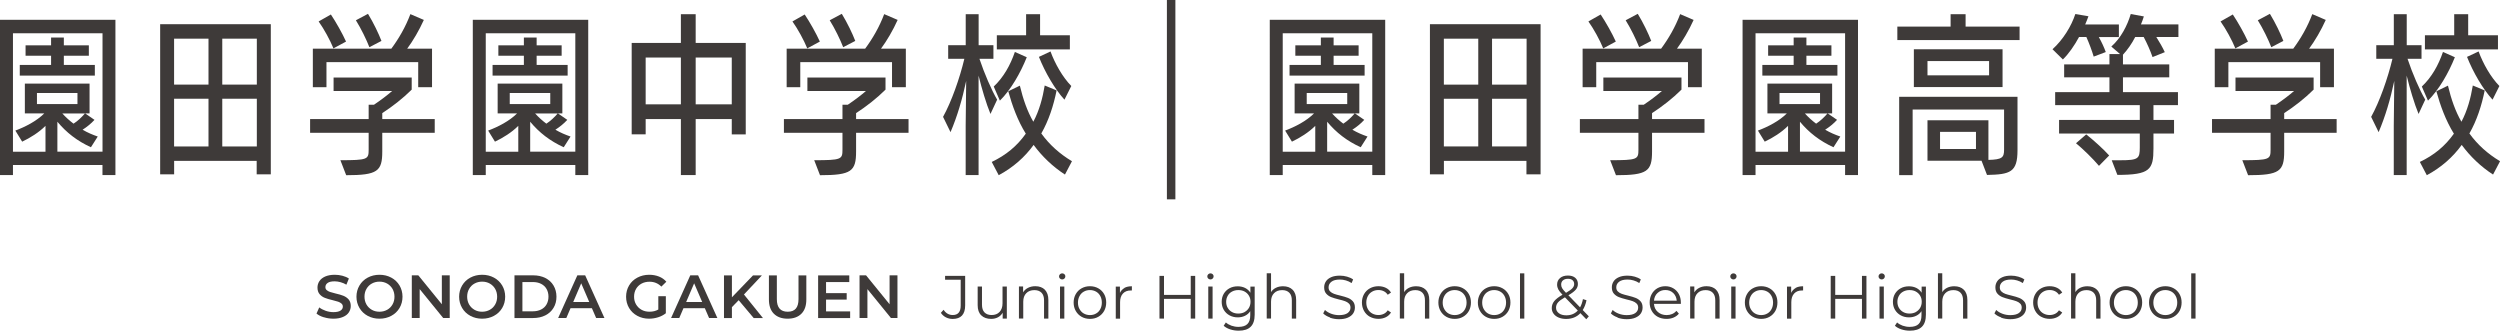 <?xml version="1.0" encoding="UTF-8"?>
<svg id="_レイヤー_1" data-name="レイヤー 1" xmlns="http://www.w3.org/2000/svg" viewBox="0 0 491.86 65.07">
  <defs>
    <style>
      .cls-1 {
        fill: #3e3a39;
      }
    </style>
  </defs>
  <g>
    <g>
      <path class="cls-1" d="m63.7,62.42c-.6-.18-1.08-.43-1.43-.73l.54-1.21c.34.27.77.49,1.27.67.5.17,1,.26,1.51.26.62,0,1.09-.1,1.4-.3.31-.2.46-.46.46-.79,0-.24-.09-.44-.26-.59s-.39-.28-.65-.37c-.26-.09-.62-.19-1.08-.3-.64-.15-1.16-.3-1.55-.46-.4-.15-.74-.39-1.02-.71-.28-.32-.43-.76-.43-1.31,0-.46.13-.89.38-1.27.25-.38.63-.68,1.14-.91.51-.22,1.13-.34,1.87-.34.51,0,1.02.06,1.51.19s.92.31,1.28.55l-.49,1.21c-.37-.22-.75-.38-1.15-.49-.4-.11-.79-.17-1.16-.17-.62,0-1.07.1-1.37.31-.3.21-.45.48-.45.83,0,.24.08.44.26.59.17.15.39.27.65.36.26.09.62.19,1.08.3.62.14,1.14.29,1.54.45.4.16.74.39,1.03.71.28.32.43.75.43,1.3,0,.46-.13.88-.38,1.26s-.63.68-1.15.9c-.51.22-1.14.34-1.87.34-.65,0-1.27-.09-1.88-.28Z"/>
      <path class="cls-1" d="m72.34,62.14c-.69-.37-1.23-.89-1.62-1.55-.39-.66-.59-1.4-.59-2.21s.2-1.55.59-2.21c.39-.66.93-1.18,1.62-1.55.69-.37,1.46-.56,2.32-.56s1.63.19,2.32.56c.69.37,1.23.89,1.62,1.54.39.66.59,1.4.59,2.22s-.2,1.56-.59,2.22c-.39.66-.93,1.17-1.62,1.54-.69.37-1.46.56-2.32.56s-1.63-.19-2.32-.56Zm3.83-1.19c.45-.25.8-.6,1.06-1.06.26-.45.38-.96.38-1.52s-.13-1.07-.38-1.52c-.26-.45-.61-.8-1.06-1.06-.45-.25-.95-.38-1.51-.38s-1.06.13-1.51.38-.8.6-1.06,1.06c-.26.45-.38.96-.38,1.52s.13,1.07.38,1.52c.26.45.61.8,1.06,1.06s.95.38,1.51.38,1.06-.13,1.51-.38Z"/>
      <path class="cls-1" d="m88.48,54.17v8.4h-1.28l-4.63-5.69v5.69h-1.55v-8.4h1.28l4.63,5.69v-5.69h1.55Z"/>
      <path class="cls-1" d="m92.54,62.14c-.69-.37-1.23-.89-1.62-1.55-.39-.66-.59-1.4-.59-2.21s.2-1.55.59-2.21c.39-.66.93-1.18,1.62-1.55.69-.37,1.46-.56,2.32-.56s1.63.19,2.32.56c.69.37,1.23.89,1.62,1.54.39.66.59,1.4.59,2.22s-.2,1.56-.59,2.22c-.39.66-.93,1.17-1.62,1.54-.69.37-1.46.56-2.32.56s-1.63-.19-2.32-.56Zm3.83-1.19c.45-.25.8-.6,1.06-1.06.26-.45.38-.96.38-1.52s-.13-1.07-.38-1.52c-.26-.45-.61-.8-1.06-1.06-.45-.25-.95-.38-1.51-.38s-1.06.13-1.51.38-.8.6-1.06,1.06c-.26.45-.38.96-.38,1.52s.13,1.07.38,1.52c.26.45.61.8,1.06,1.06s.95.38,1.51.38,1.06-.13,1.51-.38Z"/>
      <path class="cls-1" d="m101.22,54.17h3.67c.9,0,1.69.17,2.39.52.7.35,1.24.84,1.62,1.48.38.64.58,1.37.58,2.2s-.19,1.57-.58,2.2c-.38.64-.92,1.13-1.62,1.48-.7.35-1.49.52-2.39.52h-3.67v-8.4Zm3.6,7.08c.62,0,1.16-.12,1.63-.35.47-.24.83-.57,1.08-1.01.25-.44.38-.94.38-1.52s-.13-1.08-.38-1.52c-.25-.44-.61-.77-1.08-1.01-.47-.24-1.01-.35-1.63-.35h-2.04v5.76h2.04Z"/>
      <path class="cls-1" d="m116.45,60.63h-4.2l-.83,1.94h-1.61l3.78-8.4h1.54l3.79,8.4h-1.63l-.84-1.94Zm-.52-1.22l-1.58-3.67-1.57,3.67h3.16Z"/>
      <path class="cls-1" d="m129.52,58.28h1.48v3.35c-.43.34-.94.61-1.51.79s-1.17.28-1.78.28c-.86,0-1.63-.19-2.32-.56-.69-.37-1.23-.89-1.62-1.54-.39-.66-.59-1.4-.59-2.22s.2-1.56.59-2.22c.39-.66.93-1.17,1.63-1.54.69-.37,1.47-.56,2.33-.56.7,0,1.34.12,1.92.35.58.23,1.06.57,1.45,1.02l-.98.96c-.64-.64-1.41-.96-2.32-.96-.59,0-1.12.12-1.58.37s-.82.6-1.08,1.04c-.26.45-.39.96-.39,1.54s.13,1.06.39,1.51c.26.45.62.8,1.08,1.06s.98.38,1.57.38c.66,0,1.23-.14,1.73-.43v-2.62Z"/>
      <path class="cls-1" d="m138.67,60.63h-4.2l-.83,1.94h-1.61l3.78-8.4h1.54l3.79,8.4h-1.63l-.84-1.94Zm-.52-1.22l-1.58-3.67-1.57,3.67h3.16Z"/>
      <path class="cls-1" d="m145.33,59.06l-1.33,1.37v2.15h-1.56v-8.4h1.56v4.31l4.15-4.31h1.75l-3.53,3.76,3.74,4.64h-1.82l-2.96-3.52Z"/>
      <path class="cls-1" d="m152.25,61.72c-.65-.65-.97-1.59-.97-2.8v-4.74h1.56v4.68c0,1.65.71,2.47,2.14,2.47s2.12-.82,2.12-2.47v-4.68h1.54v4.74c0,1.22-.32,2.15-.97,2.8-.64.65-1.55.98-2.71.98s-2.06-.33-2.71-.98Z"/>
      <path class="cls-1" d="m167.26,61.27v1.31h-6.3v-8.4h6.13v1.31h-4.57v2.18h4.06v1.28h-4.06v2.32h4.74Z"/>
      <path class="cls-1" d="m176.57,54.17v8.4h-1.28l-4.63-5.69v5.69h-1.55v-8.4h1.28l4.63,5.69v-5.69h1.55Z"/>
    </g>
    <g>
      <path class="cls-1" d="m186.11,62.44c-.41-.21-.74-.5-1-.89l.53-.6c.46.69,1.07,1.03,1.81,1.03,1.04,0,1.56-.62,1.56-1.85v-5.09h-3.07v-.77h3.95v5.82c0,.88-.21,1.54-.62,1.99-.41.44-1.02.67-1.83.67-.48,0-.92-.1-1.33-.31Z"/>
      <path class="cls-1" d="m198.09,56.37v6.31h-.82v-1.15c-.22.38-.53.68-.92.89-.39.21-.84.32-1.34.32-.82,0-1.47-.23-1.95-.69-.48-.46-.71-1.13-.71-2.02v-3.66h.85v3.58c0,.66.16,1.17.49,1.51.33.34.8.52,1.4.52.66,0,1.19-.2,1.57-.61s.58-.97.58-1.69v-3.31h.85Z"/>
      <path class="cls-1" d="m205.56,57.01c.47.46.7,1.13.7,2.01v3.66h-.85v-3.58c0-.66-.16-1.16-.49-1.5-.33-.34-.8-.52-1.4-.52-.68,0-1.22.2-1.61.61-.4.4-.59.96-.59,1.67v3.31h-.85v-6.31h.82v1.16c.23-.38.55-.68.97-.89s.89-.32,1.43-.32c.79,0,1.42.23,1.89.69Z"/>
      <path class="cls-1" d="m208.54,54.81c-.12-.12-.18-.26-.18-.43s.06-.3.18-.42.27-.18.44-.18.32.06.44.17c.12.12.18.25.18.41,0,.18-.06.32-.18.44-.12.12-.27.18-.44.18s-.32-.06-.44-.18Zm.01,1.56h.85v6.31h-.85v-6.31Z"/>
      <path class="cls-1" d="m212.8,62.33c-.49-.28-.87-.66-1.15-1.15-.28-.49-.42-1.04-.42-1.66s.14-1.17.42-1.66c.28-.49.66-.87,1.15-1.14.49-.27,1.04-.41,1.64-.41s1.16.14,1.64.41c.49.27.87.65,1.15,1.14.28.49.41,1.04.41,1.66s-.14,1.17-.41,1.66c-.28.49-.66.87-1.15,1.15-.49.28-1.04.41-1.64.41s-1.16-.14-1.64-.41Zm2.85-.65c.36-.2.63-.49.83-.87.2-.38.3-.8.3-1.28s-.1-.91-.3-1.28c-.2-.38-.48-.67-.83-.87-.36-.2-.76-.31-1.21-.31s-.85.1-1.21.31c-.36.2-.64.49-.84.87s-.31.8-.31,1.28.1.91.31,1.28.48.67.84.87c.36.2.76.31,1.21.31s.85-.1,1.21-.31Z"/>
      <path class="cls-1" d="m221.22,56.64c.4-.22.89-.32,1.47-.32v.83h-.2c-.66-.01-1.18.19-1.56.6-.38.41-.56.98-.56,1.72v3.22h-.85v-6.31h.82v1.24c.2-.42.5-.74.89-.96Z"/>
      <path class="cls-1" d="m235.15,54.28v8.4h-.88v-3.88h-5.26v3.88h-.89v-8.4h.89v3.74h5.26v-3.74h.88Z"/>
      <path class="cls-1" d="m237.71,54.81c-.12-.12-.18-.26-.18-.43s.06-.3.18-.42.27-.18.44-.18.32.06.44.17c.12.12.18.25.18.41,0,.18-.06.32-.18.44-.12.12-.27.18-.44.18s-.32-.06-.44-.18Zm.01,1.56h.85v6.31h-.85v-6.31Z"/>
      <path class="cls-1" d="m246.85,56.37v5.54c0,1.07-.26,1.87-.79,2.38-.52.52-1.31.77-2.37.77-.58,0-1.14-.09-1.66-.26s-.95-.41-1.28-.71l.43-.65c.3.27.67.48,1.11.64.44.15.89.23,1.37.23.8,0,1.39-.19,1.76-.56.38-.37.56-.95.56-1.73v-.8c-.26.4-.61.7-1.04.91-.43.21-.9.31-1.42.31-.59,0-1.13-.13-1.61-.39-.48-.26-.86-.62-1.14-1.09-.28-.47-.41-1-.41-1.59s.14-1.12.41-1.58c.28-.46.65-.82,1.13-1.08.48-.26,1.02-.38,1.62-.38.54,0,1.02.11,1.45.32.43.22.78.53,1.04.94v-1.21h.82Zm-1.99,5.02c.37-.2.65-.47.86-.82.2-.35.31-.75.31-1.2s-.1-.85-.31-1.19c-.2-.35-.49-.62-.85-.82-.36-.2-.78-.29-1.24-.29s-.87.1-1.23.29c-.36.19-.65.46-.85.82-.2.35-.31.75-.31,1.2s.1.85.31,1.2.49.63.85.82c.36.2.77.29,1.23.29s.87-.1,1.24-.29Z"/>
      <path class="cls-1" d="m254.31,57.01c.47.46.7,1.13.7,2.01v3.66h-.85v-3.58c0-.66-.16-1.16-.49-1.5-.33-.34-.8-.52-1.4-.52-.68,0-1.22.2-1.61.61-.4.4-.59.96-.59,1.67v3.31h-.85v-8.9h.85v3.7c.23-.37.55-.65.96-.85.41-.2.88-.3,1.4-.3.79,0,1.42.23,1.89.69Z"/>
      <path class="cls-1" d="m261.66,62.45c-.57-.2-1.01-.46-1.33-.79l.35-.68c.3.3.71.55,1.21.74s1.02.28,1.56.28c.75,0,1.32-.14,1.69-.41.38-.28.56-.63.56-1.07,0-.34-.1-.6-.31-.8-.2-.2-.45-.35-.75-.46s-.71-.23-1.24-.35c-.63-.16-1.14-.31-1.51-.46s-.7-.37-.97-.68c-.27-.3-.4-.72-.4-1.24,0-.42.11-.81.34-1.16.22-.35.57-.63,1.03-.83.46-.21,1.04-.31,1.73-.31.48,0,.95.07,1.41.2.46.13.86.31,1.19.55l-.3.71c-.35-.23-.73-.41-1.13-.52-.4-.12-.79-.17-1.18-.17-.74,0-1.29.14-1.66.43-.37.28-.56.65-.56,1.1,0,.34.1.61.31.81.2.2.46.36.77.47s.72.23,1.24.35c.62.15,1.11.3,1.49.45s.7.37.97.67.4.71.4,1.22c0,.42-.11.81-.34,1.16-.23.35-.58.62-1.05.83s-1.05.31-1.74.31c-.62,0-1.22-.1-1.79-.3Z"/>
      <path class="cls-1" d="m269.53,62.33c-.49-.27-.88-.65-1.16-1.15-.28-.49-.42-1.05-.42-1.66s.14-1.17.42-1.66c.28-.49.67-.87,1.16-1.14.49-.27,1.05-.41,1.67-.41.54,0,1.03.11,1.46.32s.77.52,1.01.93l-.64.43c-.21-.31-.47-.55-.79-.7-.32-.16-.67-.23-1.04-.23-.46,0-.87.1-1.23.31-.36.2-.65.49-.85.87s-.31.8-.31,1.28.1.92.31,1.29c.2.37.49.66.85.86.36.2.77.31,1.23.31.38,0,.72-.08,1.04-.23.32-.15.58-.38.79-.7l.64.43c-.25.41-.59.72-1.02.93-.43.21-.92.32-1.45.32-.62,0-1.18-.14-1.67-.41Z"/>
      <path class="cls-1" d="m280.5,57.01c.47.46.7,1.13.7,2.01v3.66h-.85v-3.58c0-.66-.16-1.16-.49-1.5-.33-.34-.8-.52-1.4-.52-.68,0-1.22.2-1.61.61-.4.4-.59.96-.59,1.67v3.31h-.85v-8.9h.85v3.7c.23-.37.55-.65.96-.85.41-.2.88-.3,1.4-.3.79,0,1.42.23,1.89.69Z"/>
      <path class="cls-1" d="m284.56,62.33c-.49-.28-.87-.66-1.15-1.15-.28-.49-.42-1.04-.42-1.66s.14-1.17.42-1.66c.28-.49.66-.87,1.15-1.14.49-.27,1.04-.41,1.64-.41s1.16.14,1.64.41c.49.27.87.65,1.15,1.14.28.49.41,1.04.41,1.66s-.14,1.17-.41,1.66c-.28.49-.66.87-1.15,1.15-.49.28-1.04.41-1.64.41s-1.16-.14-1.64-.41Zm2.85-.65c.36-.2.63-.49.83-.87.2-.38.3-.8.3-1.28s-.1-.91-.3-1.28c-.2-.38-.48-.67-.83-.87-.36-.2-.76-.31-1.21-.31s-.85.1-1.21.31c-.36.2-.64.49-.84.87s-.31.8-.31,1.28.1.91.31,1.28.48.67.84.87c.36.2.76.31,1.21.31s.85-.1,1.21-.31Z"/>
      <path class="cls-1" d="m292.33,62.33c-.49-.28-.87-.66-1.15-1.15-.28-.49-.42-1.04-.42-1.66s.14-1.17.42-1.66c.28-.49.66-.87,1.15-1.14.49-.27,1.04-.41,1.64-.41s1.16.14,1.64.41c.49.27.87.65,1.15,1.14.28.49.41,1.04.41,1.66s-.14,1.17-.41,1.66c-.28.49-.66.87-1.15,1.15-.49.28-1.04.41-1.64.41s-1.16-.14-1.64-.41Zm2.85-.65c.36-.2.63-.49.83-.87.2-.38.3-.8.3-1.28s-.1-.91-.3-1.28c-.2-.38-.48-.67-.83-.87-.36-.2-.76-.31-1.21-.31s-.85.1-1.21.31c-.36.2-.64.49-.84.87s-.31.8-.31,1.28.1.91.31,1.28.48.67.84.87c.36.2.76.31,1.21.31s.85-.1,1.21-.31Z"/>
      <path class="cls-1" d="m299.05,53.78h.85v8.9h-.85v-8.9Z"/>
      <path class="cls-1" d="m312.09,62.81l-1.16-1.2c-.71.76-1.65,1.14-2.81,1.14-.54,0-1.03-.09-1.46-.27-.43-.18-.76-.43-1-.76-.24-.32-.36-.69-.36-1.11,0-.5.16-.96.48-1.36.32-.4.86-.82,1.63-1.26-.4-.42-.68-.77-.83-1.06-.15-.29-.23-.6-.23-.93,0-.54.19-.97.58-1.3s.9-.49,1.55-.49c.6,0,1.08.15,1.43.44.35.3.53.7.53,1.22,0,.42-.14.79-.42,1.12s-.76.7-1.45,1.1l2.3,2.38c.26-.46.44-1,.56-1.62l.7.22c-.15.75-.4,1.4-.74,1.93l1.2,1.24-.49.56Zm-1.67-1.72l-2.53-2.6c-.66.38-1.12.72-1.37,1.02s-.38.64-.38,1.02c0,.46.19.82.56,1.1.37.28.86.41,1.47.41.93,0,1.68-.32,2.26-.95Zm-2.92-5.93c-.24.21-.35.48-.35.83,0,.25.06.48.19.71.13.22.38.53.76.91.61-.35,1.03-.65,1.26-.9.23-.25.35-.52.35-.82,0-.32-.11-.57-.32-.76s-.52-.28-.9-.28c-.42,0-.74.1-.98.31Z"/>
      <path class="cls-1" d="m318.26,62.45c-.57-.2-1.01-.46-1.33-.79l.35-.68c.3.3.71.55,1.21.74s1.02.28,1.56.28c.75,0,1.32-.14,1.69-.41.38-.28.56-.63.56-1.07,0-.34-.1-.6-.31-.8-.2-.2-.45-.35-.75-.46s-.71-.23-1.24-.35c-.63-.16-1.14-.31-1.51-.46s-.7-.37-.97-.68c-.27-.3-.4-.72-.4-1.24,0-.42.11-.81.34-1.16.22-.35.57-.63,1.03-.83.46-.21,1.04-.31,1.73-.31.48,0,.95.07,1.41.2.46.13.86.31,1.19.55l-.3.71c-.35-.23-.73-.41-1.13-.52-.4-.12-.79-.17-1.18-.17-.74,0-1.29.14-1.66.43-.37.28-.56.65-.56,1.1,0,.34.1.61.31.81.2.2.46.36.77.47s.72.23,1.24.35c.62.15,1.11.3,1.49.45s.7.37.97.67.4.71.4,1.22c0,.42-.11.81-.34,1.16-.23.35-.58.62-1.05.83s-1.05.31-1.74.31c-.62,0-1.22-.1-1.79-.3Z"/>
      <path class="cls-1" d="m330.69,59.79h-5.28c.05.66.3,1.19.76,1.59.46.4,1.03.61,1.73.61.39,0,.75-.07,1.08-.21.33-.14.61-.35.85-.62l.48.55c-.28.34-.63.59-1.05.77-.42.18-.88.26-1.39.26-.65,0-1.22-.14-1.72-.41s-.89-.66-1.17-1.15c-.28-.49-.42-1.04-.42-1.66s.13-1.17.4-1.66c.27-.49.64-.87,1.1-1.14.47-.27.99-.41,1.58-.41s1.11.14,1.57.41c.46.27.83.65,1.09,1.13.26.48.4,1.04.4,1.66v.26Zm-4.58-2.15c-.41.39-.65.89-.7,1.52h4.48c-.06-.62-.29-1.13-.7-1.52s-.93-.58-1.54-.58-1.12.19-1.53.58Z"/>
      <path class="cls-1" d="m337.62,57.01c.47.46.7,1.13.7,2.01v3.66h-.85v-3.58c0-.66-.16-1.16-.49-1.5-.33-.34-.8-.52-1.4-.52-.68,0-1.22.2-1.61.61-.4.4-.59.96-.59,1.67v3.31h-.85v-6.31h.82v1.16c.23-.38.55-.68.97-.89s.89-.32,1.43-.32c.79,0,1.42.23,1.89.69Z"/>
      <path class="cls-1" d="m340.6,54.81c-.12-.12-.18-.26-.18-.43s.06-.3.18-.42.27-.18.44-.18.32.06.44.17c.12.12.18.25.18.41,0,.18-.06.32-.18.44-.12.12-.27.18-.44.18s-.32-.06-.44-.18Zm.01,1.56h.85v6.31h-.85v-6.31Z"/>
      <path class="cls-1" d="m344.86,62.33c-.49-.28-.87-.66-1.15-1.15-.28-.49-.42-1.04-.42-1.66s.14-1.17.42-1.66c.28-.49.66-.87,1.15-1.14.49-.27,1.04-.41,1.64-.41s1.16.14,1.64.41c.49.27.87.65,1.15,1.14.28.49.41,1.04.41,1.66s-.14,1.17-.41,1.66c-.28.49-.66.87-1.15,1.15-.49.28-1.04.41-1.64.41s-1.16-.14-1.64-.41Zm2.85-.65c.36-.2.63-.49.83-.87.2-.38.3-.8.3-1.28s-.1-.91-.3-1.28c-.2-.38-.48-.67-.83-.87-.36-.2-.76-.31-1.21-.31s-.85.1-1.21.31c-.36.2-.64.49-.84.87s-.31.8-.31,1.28.1.91.31,1.28.48.67.84.87c.36.2.76.31,1.21.31s.85-.1,1.21-.31Z"/>
      <path class="cls-1" d="m353.28,56.64c.4-.22.89-.32,1.47-.32v.83h-.2c-.66-.01-1.18.19-1.56.6-.38.41-.56.98-.56,1.72v3.22h-.85v-6.31h.82v1.24c.2-.42.5-.74.89-.96Z"/>
      <path class="cls-1" d="m367.21,54.28v8.4h-.88v-3.88h-5.26v3.88h-.89v-8.4h.89v3.74h5.26v-3.74h.88Z"/>
      <path class="cls-1" d="m369.77,54.81c-.12-.12-.18-.26-.18-.43s.06-.3.18-.42.27-.18.44-.18.32.06.44.17c.12.12.18.25.18.41,0,.18-.06.32-.18.44-.12.12-.27.18-.44.18s-.32-.06-.44-.18Zm.01,1.56h.85v6.31h-.85v-6.31Z"/>
      <path class="cls-1" d="m378.91,56.37v5.54c0,1.07-.26,1.87-.79,2.38-.52.52-1.31.77-2.37.77-.58,0-1.14-.09-1.66-.26s-.95-.41-1.28-.71l.43-.65c.3.27.67.48,1.11.64.44.15.89.23,1.37.23.8,0,1.39-.19,1.76-.56.38-.37.56-.95.56-1.73v-.8c-.26.4-.61.7-1.04.91-.43.21-.9.31-1.42.31-.59,0-1.13-.13-1.61-.39-.48-.26-.86-.62-1.14-1.09-.28-.47-.41-1-.41-1.59s.14-1.12.41-1.58c.28-.46.65-.82,1.13-1.08.48-.26,1.02-.38,1.62-.38.54,0,1.02.11,1.45.32.43.22.78.53,1.04.94v-1.21h.82Zm-1.99,5.02c.37-.2.65-.47.86-.82.2-.35.31-.75.31-1.2s-.1-.85-.31-1.19c-.2-.35-.49-.62-.85-.82-.36-.2-.78-.29-1.24-.29s-.87.1-1.23.29c-.36.19-.65.46-.85.82-.2.35-.31.75-.31,1.2s.1.85.31,1.2.49.63.85.82c.36.2.77.29,1.23.29s.87-.1,1.24-.29Z"/>
      <path class="cls-1" d="m386.37,57.01c.47.46.7,1.13.7,2.01v3.66h-.85v-3.58c0-.66-.16-1.16-.49-1.5-.33-.34-.8-.52-1.4-.52-.68,0-1.22.2-1.61.61-.4.4-.59.96-.59,1.67v3.31h-.85v-8.9h.85v3.7c.23-.37.55-.65.96-.85.41-.2.88-.3,1.4-.3.79,0,1.42.23,1.89.69Z"/>
      <path class="cls-1" d="m393.72,62.45c-.57-.2-1.01-.46-1.33-.79l.35-.68c.3.3.71.55,1.21.74s1.02.28,1.56.28c.75,0,1.32-.14,1.69-.41.38-.28.56-.63.56-1.07,0-.34-.1-.6-.31-.8-.2-.2-.45-.35-.75-.46s-.71-.23-1.24-.35c-.63-.16-1.14-.31-1.51-.46s-.7-.37-.97-.68c-.27-.3-.4-.72-.4-1.24,0-.42.11-.81.34-1.16.22-.35.57-.63,1.03-.83.46-.21,1.04-.31,1.73-.31.48,0,.95.07,1.41.2.46.13.86.31,1.19.55l-.3.71c-.35-.23-.73-.41-1.13-.52-.4-.12-.79-.17-1.18-.17-.74,0-1.29.14-1.66.43-.37.28-.56.65-.56,1.1,0,.34.1.61.31.81.2.2.46.36.77.47s.72.23,1.24.35c.62.15,1.11.3,1.49.45s.7.37.97.67.4.71.4,1.22c0,.42-.11.81-.34,1.16-.23.35-.58.62-1.05.83-.47.2-1.05.31-1.74.31-.62,0-1.22-.1-1.79-.3Z"/>
      <path class="cls-1" d="m401.59,62.33c-.49-.27-.88-.65-1.16-1.15-.28-.49-.42-1.05-.42-1.66s.14-1.17.42-1.66c.28-.49.67-.87,1.16-1.14.49-.27,1.05-.41,1.67-.41.54,0,1.03.11,1.46.32s.77.52,1.01.93l-.64.43c-.21-.31-.47-.55-.79-.7-.32-.16-.67-.23-1.04-.23-.46,0-.87.1-1.23.31-.36.2-.65.49-.85.87s-.31.8-.31,1.28.1.92.31,1.29c.2.37.49.66.85.86.36.2.77.31,1.23.31.38,0,.72-.08,1.04-.23.32-.15.58-.38.79-.7l.64.43c-.25.41-.59.72-1.02.93-.43.21-.92.32-1.45.32-.62,0-1.18-.14-1.67-.41Z"/>
      <path class="cls-1" d="m412.56,57.01c.47.46.7,1.13.7,2.01v3.66h-.85v-3.58c0-.66-.16-1.16-.49-1.5-.33-.34-.8-.52-1.4-.52-.68,0-1.22.2-1.61.61-.4.4-.59.96-.59,1.67v3.31h-.85v-8.9h.85v3.7c.23-.37.55-.65.96-.85.41-.2.88-.3,1.4-.3.79,0,1.42.23,1.89.69Z"/>
      <path class="cls-1" d="m416.62,62.33c-.49-.28-.87-.66-1.15-1.15-.28-.49-.42-1.04-.42-1.66s.14-1.17.42-1.66c.28-.49.66-.87,1.15-1.14.49-.27,1.04-.41,1.64-.41s1.16.14,1.64.41c.49.27.87.65,1.15,1.14.28.49.41,1.04.41,1.66s-.14,1.17-.41,1.66c-.28.49-.66.87-1.15,1.15-.49.28-1.04.41-1.64.41s-1.16-.14-1.64-.41Zm2.85-.65c.36-.2.63-.49.83-.87.2-.38.3-.8.3-1.28s-.1-.91-.3-1.28c-.2-.38-.48-.67-.83-.87-.36-.2-.76-.31-1.21-.31s-.85.1-1.21.31c-.36.2-.64.49-.84.87s-.31.8-.31,1.28.1.91.31,1.28.48.67.84.87c.36.2.76.31,1.21.31s.85-.1,1.21-.31Z"/>
      <path class="cls-1" d="m424.38,62.33c-.49-.28-.87-.66-1.15-1.15-.28-.49-.42-1.04-.42-1.66s.14-1.17.42-1.66c.28-.49.66-.87,1.15-1.14.49-.27,1.04-.41,1.64-.41s1.16.14,1.64.41c.49.27.87.65,1.15,1.14.28.49.41,1.04.41,1.66s-.14,1.17-.41,1.66c-.28.49-.66.87-1.15,1.15-.49.28-1.04.41-1.64.41s-1.16-.14-1.64-.41Zm2.85-.65c.36-.2.63-.49.83-.87.2-.38.3-.8.3-1.28s-.1-.91-.3-1.28c-.2-.38-.48-.67-.83-.87-.36-.2-.76-.31-1.21-.31s-.85.1-1.21.31c-.36.2-.64.49-.84.87s-.31.8-.31,1.28.1.91.31,1.28.48.67.84.87c.36.2.76.31,1.21.31s.85-.1,1.21-.31Z"/>
      <path class="cls-1" d="m431.11,53.78h.85v8.9h-.85v-8.9Z"/>
    </g>
  </g>
  <g>
    <g>
      <path class="cls-1" d="m20.16,34.44v-1.98H2.55v1.98H0V3.89h22.71v30.55h-2.55Zm0-27.9H2.55v23.31h6.4v-5.09c-1.31,1.31-2.98,2.34-4.59,3.11l-1.34-2.18c1.98-.74,4.19-1.88,5.69-3.38h-3.82v-5.86h12.73v5.86h-.87l1.84,1.27c-.67.74-1.51,1.41-2.34,1.94.97.57,1.98,1,2.98,1.34l-1.34,2.11c-2.71-1.24-4.82-2.88-6.6-5.02v5.89h8.88V6.54ZM3.89,14.88v-2.11h6.16v-1.81h-5.02v-2.04h5.02v-1.54h2.51v1.54h4.92v2.04h-4.92v1.81h6.1v2.11H3.89Zm11.35,3.42h-7.97v2.18h7.97v-2.18Zm-2.98,4.02c.67.74,1.41,1.41,2.21,2.01.84-.54,1.57-1.24,2.24-2.01h-4.45Z"/>
      <path class="cls-1" d="m50.5,34.3v-2.65h-16.24v2.65h-2.75V4.76h21.77v29.54h-2.78Zm-9.48-26.69h-6.77v9.04h6.77V7.61Zm0,11.82h-6.77v9.38h6.77v-9.38Zm9.51-11.82h-6.8v9.04h6.8V7.61Zm0,11.82h-6.8v9.38h6.8v-9.38Z"/>
      <path class="cls-1" d="m75.21,26.13v3.68c0,3.89-.94,4.66-7.1,4.66l-1.14-2.95c5.33,0,5.56-.17,5.56-2.04v-3.35h-11.52v-2.71h11.52v-2.81h1.04c1.34-.9,2.71-1.94,3.58-2.71h-11.52v-2.65h15.37v2.38c-1.71,1.71-3.82,3.35-5.79,4.62v1.17h10.32v2.71h-10.32Zm7.07-8.98v-4.92h-18.05v4.92h-2.68v-7.57h15.44c1.47-1.98,2.81-4.29,3.75-6.8l2.65,1.14c-.94,2.08-2.14,4.12-3.28,5.66h4.89v7.57h-2.71Zm-16.68-7.64c-.67-1.64-1.84-3.78-2.91-5.29l2.41-1.37c.97,1.44,2.31,3.82,2.98,5.33l-2.48,1.34Zm7.07-.23c-.57-1.47-1.61-3.62-2.65-5.29l2.38-1.27c1.07,1.74,2.11,3.92,2.65,5.33l-2.38,1.24Z"/>
      <path class="cls-1" d="m113.19,34.44v-1.98h-17.62v1.98h-2.55V3.89h22.71v30.55h-2.54Zm0-27.9h-17.62v23.31h6.4v-5.09c-1.31,1.31-2.98,2.34-4.59,3.11l-1.34-2.18c1.98-.74,4.19-1.88,5.69-3.38h-3.82v-5.86h12.73v5.86h-.87l1.84,1.27c-.67.74-1.51,1.41-2.34,1.94.97.57,1.98,1,2.98,1.34l-1.34,2.11c-2.71-1.24-4.82-2.88-6.6-5.02v5.89h8.88V6.54Zm-16.28,8.34v-2.11h6.16v-1.81h-5.02v-2.04h5.02v-1.54h2.51v1.54h4.92v2.04h-4.92v1.81h6.1v2.11h-14.77Zm11.35,3.42h-7.97v2.18h7.97v-2.18Zm-2.98,4.02c.67.74,1.41,1.41,2.21,2.01.84-.54,1.57-1.24,2.24-2.01h-4.45Z"/>
      <path class="cls-1" d="m143.97,26.43v-3.01h-7.1v11.02h-2.91v-11.02h-6.93v3.01h-2.75V8.45h9.68V2.79h2.91v5.66h9.85v17.99h-2.75Zm-10.01-15.11h-6.93v9.21h6.93v-9.21Zm10.01,0h-7.1v9.21h7.1v-9.21Z"/>
      <path class="cls-1" d="m168.43,26.13v3.68c0,3.89-.94,4.66-7.1,4.66l-1.14-2.95c5.33,0,5.56-.17,5.56-2.04v-3.35h-11.52v-2.71h11.52v-2.81h1.04c1.34-.9,2.71-1.94,3.58-2.71h-11.52v-2.65h15.37v2.38c-1.71,1.71-3.82,3.35-5.79,4.62v1.17h10.32v2.71h-10.32Zm7.07-8.98v-4.92h-18.05v4.92h-2.68v-7.57h15.44c1.47-1.98,2.81-4.29,3.75-6.8l2.65,1.14c-.94,2.08-2.14,4.12-3.28,5.66h4.89v7.57h-2.71Zm-16.68-7.64c-.67-1.64-1.84-3.78-2.91-5.29l2.41-1.37c.97,1.44,2.31,3.82,2.98,5.33l-2.48,1.34Zm7.07-.23c-.57-1.47-1.61-3.62-2.65-5.29l2.38-1.27c1.07,1.74,2.11,3.92,2.65,5.33l-2.38,1.24Z"/>
      <path class="cls-1" d="m189.99,34.44v-9.71l.1-8.81c-.77,3.62-1.74,6.93-3.08,10.08l-1.47-3.01c1.67-3.01,3.28-7.6,4.19-11.42h-3.18v-2.68h3.45V2.79h2.54v6.1h2.91v2.68h-2.75c.97,2.91,2.38,6.16,3.48,8.04l-1.31,2.81c-.84-2.04-1.71-4.96-2.34-7.54v19.56h-2.54Zm19.53-.1c-2.38-1.54-4.52-3.58-6.16-5.83-1.74,2.41-4.05,4.45-6.87,5.96l-1.37-2.61c2.81-1.34,4.96-3.11,6.7-5.56-1.61-2.58-2.68-5.56-3.45-8.34l2.28-1.11c.64,2.68,1.47,5.06,2.65,7.1,1.17-2.18,1.84-4.69,2.24-7.13l2.34.97c-.6,2.98-1.54,5.89-3.01,8.47,1.61,2.21,3.58,3.99,6.03,5.46l-1.37,2.61Zm-14-17.32c1.94-1.84,3.25-4.19,4.15-6.8l2.34,1.04c-1.24,3.11-3.15,6.43-5.29,8.54l-1.21-2.78Zm.6-7.3v-2.78h5.76V2.79h2.75v4.15h5.86v2.78h-14.37Zm13.3,9.88c-1.88-2.04-3.82-5.39-5.02-8.41l2.28-1.07c.87,2.38,2.38,5.06,4.09,6.8l-1.34,2.68Z"/>
      <path class="cls-1" d="m269.99,34.44v-1.98h-17.62v1.98h-2.55V3.89h22.71v30.55h-2.54Zm0-27.9h-17.62v23.31h6.4v-5.09c-1.31,1.31-2.98,2.34-4.59,3.11l-1.34-2.18c1.98-.74,4.19-1.88,5.69-3.38h-3.82v-5.86h12.73v5.86h-.87l1.84,1.27c-.67.74-1.51,1.41-2.34,1.94.97.57,1.98,1,2.98,1.34l-1.34,2.11c-2.71-1.24-4.82-2.88-6.6-5.02v5.89h8.88V6.54Zm-16.28,8.34v-2.11h6.16v-1.81h-5.02v-2.04h5.02v-1.54h2.51v1.54h4.92v2.04h-4.92v1.81h6.1v2.11h-14.77Zm11.35,3.42h-7.97v2.18h7.97v-2.18Zm-2.98,4.02c.67.74,1.41,1.41,2.21,2.01.84-.54,1.57-1.24,2.24-2.01h-4.45Z"/>
      <path class="cls-1" d="m300.32,34.3v-2.65h-16.24v2.65h-2.75V4.76h21.77v29.54h-2.78Zm-9.48-26.69h-6.77v9.04h6.77V7.61Zm0,11.82h-6.77v9.38h6.77v-9.38Zm9.51-11.82h-6.8v9.04h6.8V7.61Zm0,11.82h-6.8v9.38h6.8v-9.38Z"/>
      <path class="cls-1" d="m325.03,26.13v3.68c0,3.89-.94,4.66-7.1,4.66l-1.14-2.95c5.33,0,5.56-.17,5.56-2.04v-3.35h-11.52v-2.71h11.52v-2.81h1.04c1.34-.9,2.71-1.94,3.58-2.71h-11.52v-2.65h15.37v2.38c-1.71,1.71-3.82,3.35-5.79,4.62v1.17h10.32v2.71h-10.32Zm7.07-8.98v-4.92h-18.05v4.92h-2.68v-7.57h15.44c1.47-1.98,2.81-4.29,3.75-6.8l2.65,1.14c-.94,2.08-2.14,4.12-3.28,5.66h4.89v7.57h-2.71Zm-16.68-7.64c-.67-1.64-1.84-3.78-2.91-5.29l2.41-1.37c.97,1.44,2.31,3.82,2.98,5.33l-2.48,1.34Zm7.07-.23c-.57-1.47-1.61-3.62-2.65-5.29l2.38-1.27c1.07,1.74,2.11,3.92,2.65,5.33l-2.38,1.24Z"/>
      <path class="cls-1" d="m363.01,34.44v-1.98h-17.62v1.98h-2.55V3.89h22.71v30.55h-2.54Zm0-27.9h-17.62v23.31h6.4v-5.09c-1.31,1.31-2.98,2.34-4.59,3.11l-1.34-2.18c1.98-.74,4.19-1.88,5.69-3.38h-3.82v-5.86h12.73v5.86h-.87l1.84,1.27c-.67.74-1.51,1.41-2.34,1.94.97.57,1.98,1,2.98,1.34l-1.34,2.11c-2.71-1.24-4.82-2.88-6.6-5.02v5.89h8.88V6.54Zm-16.28,8.34v-2.11h6.16v-1.81h-5.02v-2.04h5.02v-1.54h2.51v1.54h4.92v2.04h-4.92v1.81h6.1v2.11h-14.77Zm11.35,3.42h-7.97v2.18h7.97v-2.18Zm-2.98,4.02c.67.74,1.41,1.41,2.21,2.01.84-.54,1.57-1.24,2.24-2.01h-4.45Z"/>
      <path class="cls-1" d="m373.29,7.88v-2.65h10.48v-2.44h2.95v2.44h10.62v2.65h-24.05Zm16.58,23.75h-10.65v-7.97h11.99v7.8c2.71-.07,3.08-.47,3.08-2.01v-7.9h-17.99v12.9h-2.65v-15.41h23.28v10.52c0,4.35-1.44,4.76-6,4.86l-1.07-2.78Zm-13.33-14.5v-7.44h17.45v7.44h-17.45Zm14.8-5.12h-12.12v2.81h12.12v-2.81Zm-2.58,13.93h-7.07v3.38h7.07v-3.38Z"/>
      <path class="cls-1" d="m411.92,11.13c-.33-1.1-.87-2.58-1.44-3.85h-1.44c-.9,1.67-2.01,3.28-3.18,4.42l-2.04-2.01c2.08-1.88,3.72-4.56,4.49-6.93l2.58.44c-.17.5-.4,1.04-.64,1.61h6.63v2.48h-3.95c.54.94,1.07,2.11,1.37,2.95l-2.38.9Zm11.76,15.14v2.95c0,4.15-.67,5.19-7.1,5.19l-1.11-2.88h1.67c3.62,0,3.85-.33,3.85-2.55v-2.71h-15.88v-2.68h15.88v-2.91h-16.65v-2.55h10.68v-2.91h-8.91v-2.55h8.91v-2.04h2.08l-1.71-1.47c1.88-1.67,3.15-4.12,3.82-6.4l2.58.47c-.17.5-.33,1.04-.57,1.57h7.37v2.48h-4.35c.6.94,1.27,2.11,1.67,2.98l-2.41.97c-.44-1.27-1.07-2.68-1.74-3.95h-1.67c-.67,1.31-1.51,2.51-2.41,3.48v1.91h9.11v2.55h-9.11v2.91h10.82v2.55h-4.82v2.91h4.05v2.68h-4.05Zm-10.72,6.36c-1.14-1.37-3.18-3.35-4.52-4.45l2.01-1.74c1.27,1,3.32,2.81,4.52,4.15l-2.01,2.04Z"/>
      <path class="cls-1" d="m449.4,26.13v3.68c0,3.89-.94,4.66-7.1,4.66l-1.14-2.95c5.33,0,5.56-.17,5.56-2.04v-3.35h-11.52v-2.71h11.52v-2.81h1.04c1.34-.9,2.71-1.94,3.58-2.71h-11.52v-2.65h15.37v2.38c-1.71,1.71-3.82,3.35-5.79,4.62v1.17h10.32v2.71h-10.32Zm7.07-8.98v-4.92h-18.05v4.92h-2.68v-7.57h15.44c1.47-1.98,2.81-4.29,3.75-6.8l2.65,1.14c-.94,2.08-2.14,4.12-3.28,5.66h4.89v7.57h-2.71Zm-16.68-7.64c-.67-1.64-1.84-3.78-2.91-5.29l2.41-1.37c.97,1.44,2.31,3.82,2.98,5.33l-2.48,1.34Zm7.07-.23c-.57-1.47-1.61-3.62-2.65-5.29l2.38-1.27c1.07,1.74,2.11,3.92,2.65,5.33l-2.38,1.24Z"/>
      <path class="cls-1" d="m470.96,34.44v-9.71l.1-8.81c-.77,3.62-1.74,6.93-3.08,10.08l-1.47-3.01c1.67-3.01,3.28-7.6,4.19-11.42h-3.18v-2.68h3.45V2.79h2.54v6.1h2.91v2.68h-2.75c.97,2.91,2.38,6.16,3.48,8.04l-1.31,2.81c-.84-2.04-1.71-4.96-2.34-7.54v19.56h-2.54Zm19.53-.1c-2.38-1.54-4.52-3.58-6.16-5.83-1.74,2.41-4.05,4.45-6.87,5.96l-1.37-2.61c2.81-1.34,4.96-3.11,6.7-5.56-1.61-2.58-2.68-5.56-3.45-8.34l2.28-1.11c.64,2.68,1.47,5.06,2.65,7.1,1.17-2.18,1.84-4.69,2.24-7.13l2.34.97c-.6,2.98-1.54,5.89-3.01,8.47,1.61,2.21,3.58,3.99,6.03,5.46l-1.37,2.61Zm-14-17.32c1.94-1.84,3.25-4.19,4.15-6.8l2.34,1.04c-1.24,3.11-3.15,6.43-5.29,8.54l-1.21-2.78Zm.6-7.3v-2.78h5.76V2.79h2.75v4.15h5.86v2.78h-14.37Zm13.3,9.88c-1.88-2.04-3.82-5.39-5.02-8.41l2.28-1.07c.87,2.38,2.38,5.06,4.09,6.8l-1.34,2.68Z"/>
    </g>
    <rect class="cls-1" x="229.58" width="1.67" height="39.22"/>
  </g>
</svg>